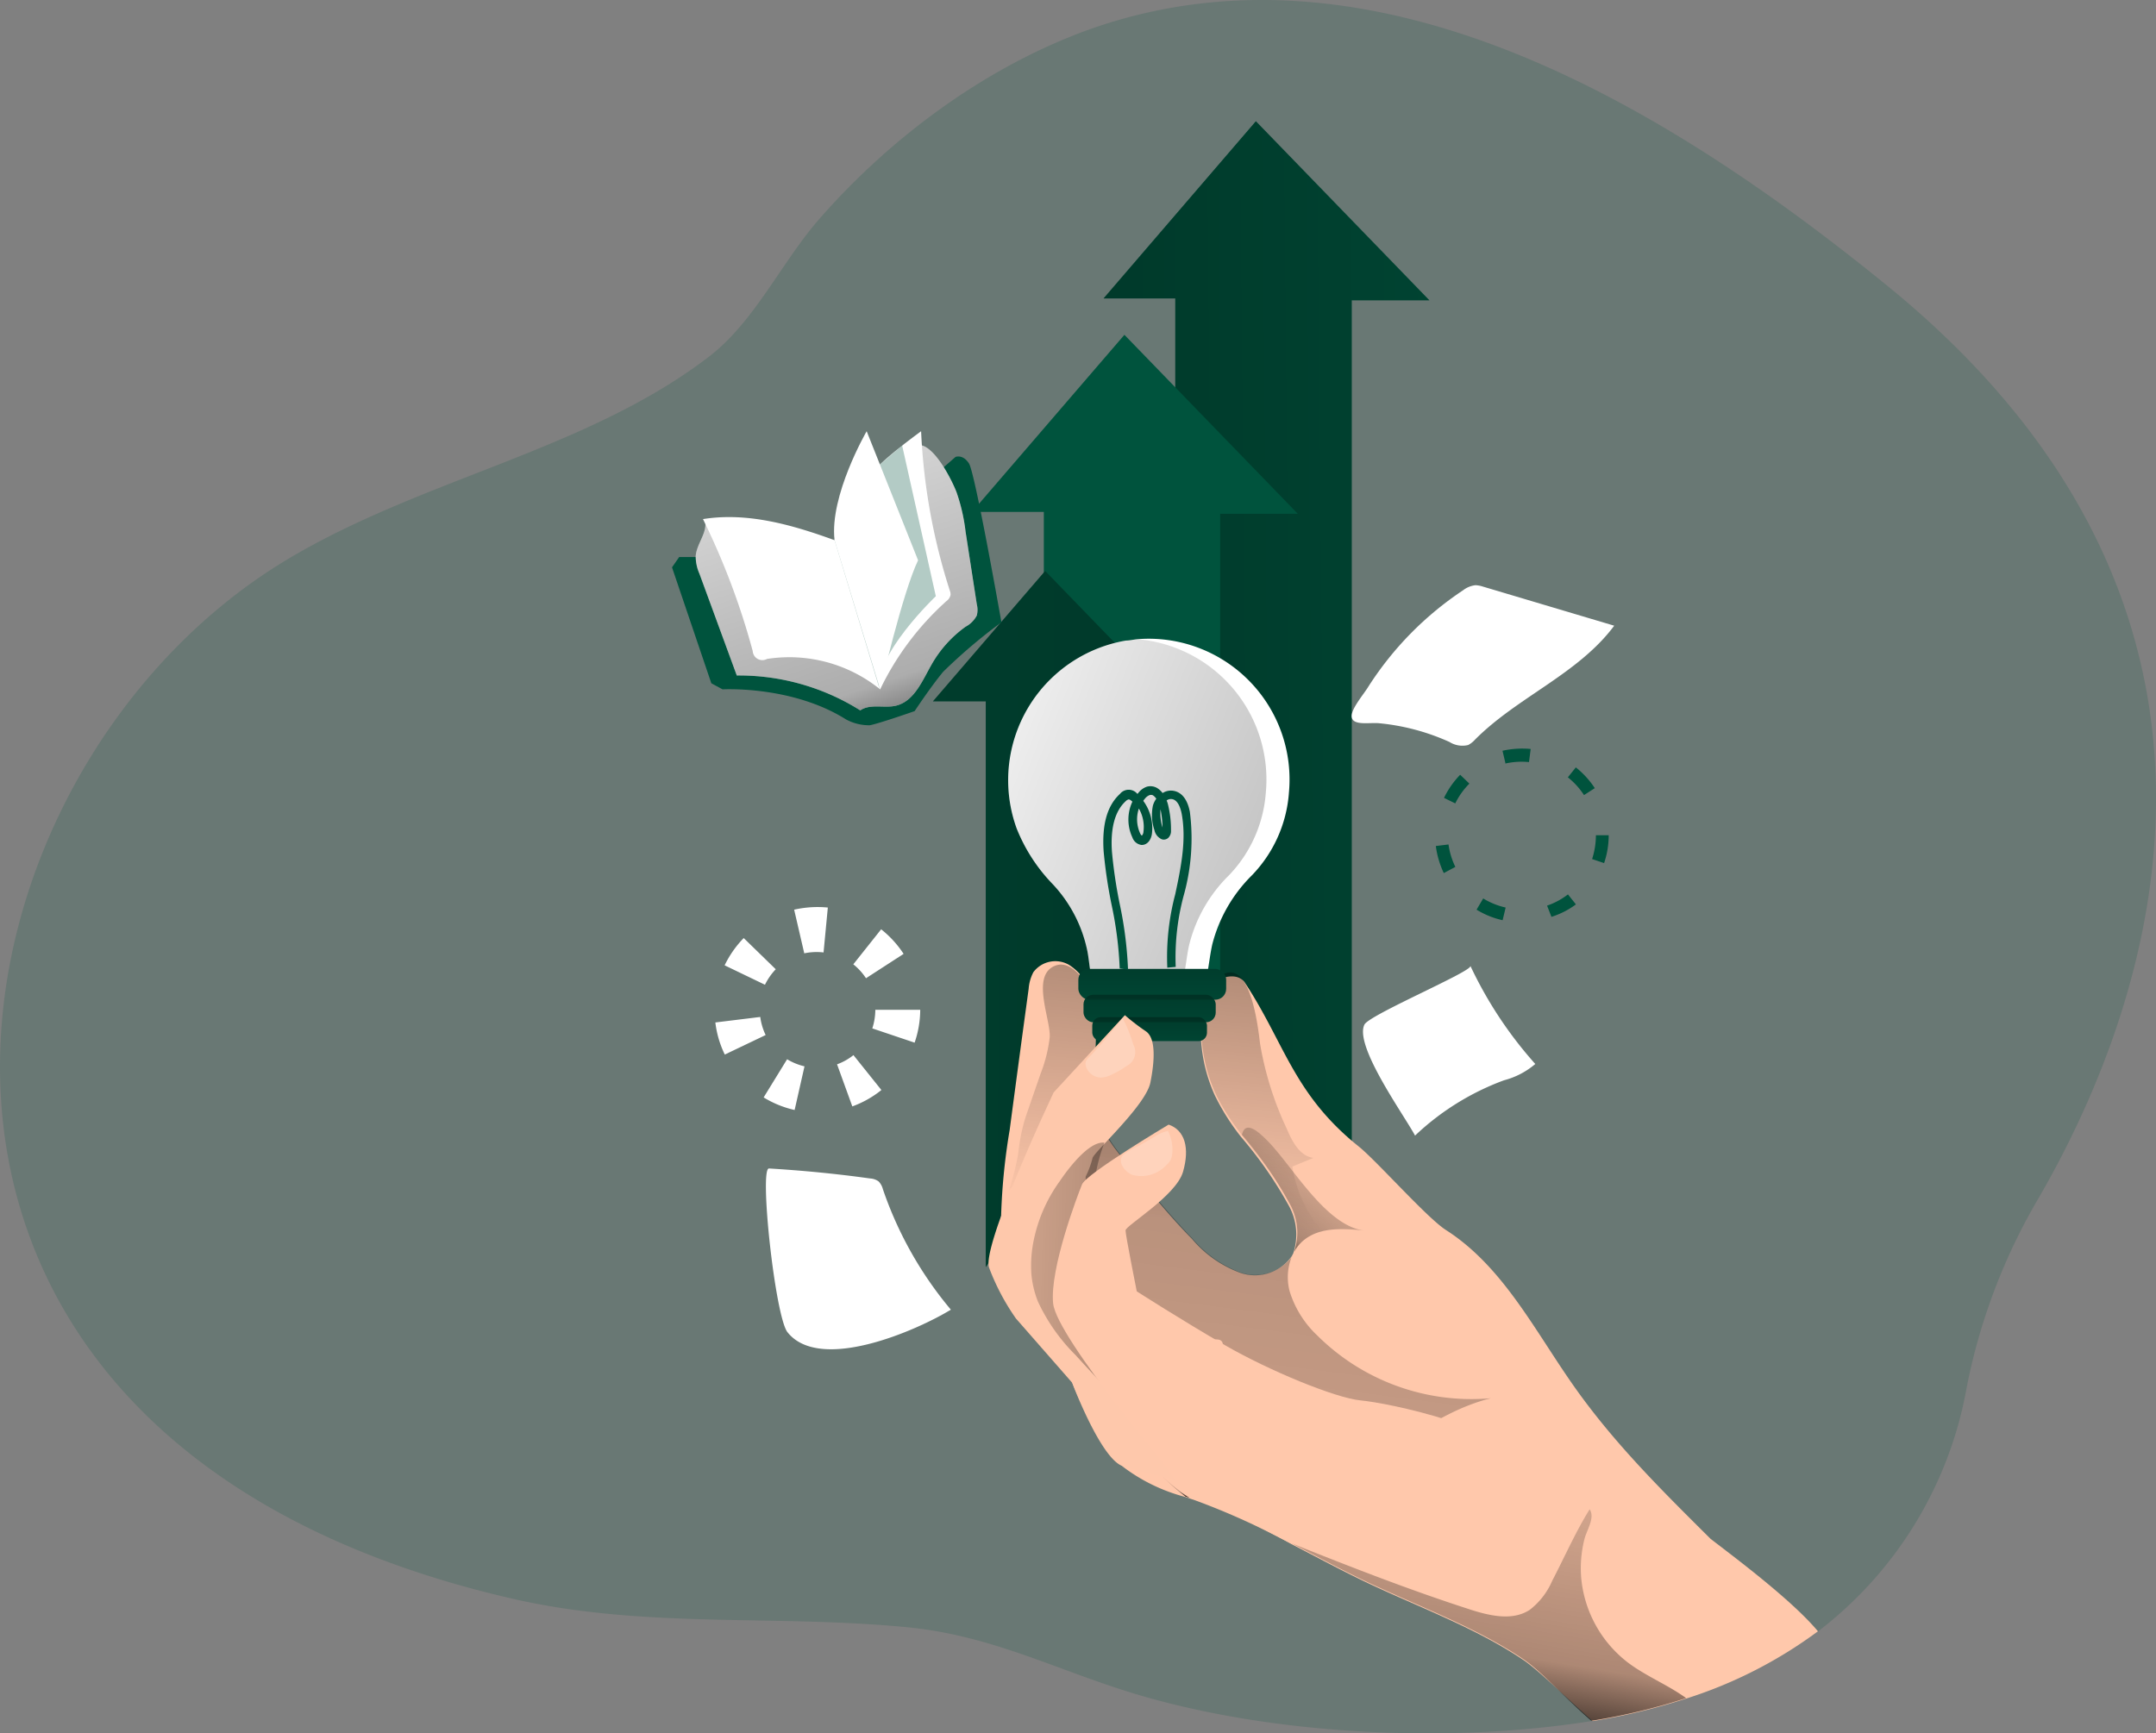 <svg xmlns="http://www.w3.org/2000/svg" xmlns:xlink="http://www.w3.org/1999/xlink" width="274.116" height="220.428" viewBox="0 0 274.116 220.428"><rect x="0" y="0" width="274.116" height="220.428" fill="#808080" stroke="none"/><defs><linearGradient id="a" x1="-1.011" y1="0.549" x2="2.669" y2="0.438" gradientUnits="objectBoundingBox"><stop offset="0.01"></stop><stop offset="0.13" stop-opacity="0.69"></stop><stop offset="0.25" stop-opacity="0.322"></stop><stop offset="1" stop-opacity="0"></stop></linearGradient><linearGradient id="b" x1="3.044" y1="0.534" x2="-5.154" y2="0.431" xlink:href="#a"></linearGradient><linearGradient id="c" x1="0.093" y1="0.958" x2="0.868" y2="-0.04" gradientUnits="objectBoundingBox"><stop offset="0.01"></stop><stop offset="0.08" stop-opacity="0.69"></stop><stop offset="0.21" stop-opacity="0.322"></stop><stop offset="1" stop-opacity="0"></stop></linearGradient><linearGradient id="d" x1="0.707" y1="-1.14" x2="0.143" y2="3.155" xlink:href="#c"></linearGradient><linearGradient id="e" x1="0.556" y1="-0.159" x2="0.499" y2="0.658" xlink:href="#c"></linearGradient><linearGradient id="f" x1="2.085" y1="1.328" x2="-0.367" y2="0.071" xlink:href="#a"></linearGradient><linearGradient id="g" x1="0.502" y1="-1.42" x2="0.499" y2="2.354" xlink:href="#a"></linearGradient><linearGradient id="h" x1="0.526" y1="-1.498" x2="0.471" y2="2.796" xlink:href="#a"></linearGradient><linearGradient id="i" x1="0.516" y1="-1.324" x2="0.481" y2="2.634" xlink:href="#a"></linearGradient><linearGradient id="j" x1="1.682" y1="0.553" x2="-1.623" y2="0.345" xlink:href="#c"></linearGradient><linearGradient id="k" x1="0.384" y1="0.74" x2="0.656" y2="0.155" xlink:href="#c"></linearGradient><linearGradient id="l" x1="0.334" y1="1.061" x2="0.927" y2="-0.855" xlink:href="#c"></linearGradient><linearGradient id="m" x1="0.837" y1="1.42" x2="0.133" y2="-0.659" xlink:href="#a"></linearGradient></defs><g transform="translate(0.002 0.012)"><path d="M272.9,158.816a76.488,76.488,0,0,0-9.035,23.821,50.041,50.041,0,0,1-18.911,31.129,57.091,57.091,0,0,1-16.771,8.564,79.341,79.341,0,0,1-11.875,2.855h-.214c-17.984,2.855-40.378,1.8-57.791-3.411-10.276-3.083-18.469-7.565-29.545-8.564-16.756-1.584-33.027.228-49.7-3.568-89.6-20.553-74.49-104.762-28.745-132.181,17.213-10.319,38.166-13.887,53.694-25.848,5.709-4.4,9.163-11.932,13.859-17.341,9.149-10.519,21.409-19.568,34.555-24.264C189-2.909,226.466,20.412,253.87,42.749,306.051,85.339,286.126,136.094,272.9,158.816Z" transform="translate(-13.8 -6.32)" fill="#00533d" opacity="0.18" style="isolation:isolate"></path><path d="M107.42,122.218V33.327H98.3L117.668,10.79l22.066,22.779h-9.877V143.5Z" transform="translate(42.003 4.615)" fill="#00533d"></path><path d="M107.42,122.218V33.327H98.3L117.668,10.79l22.066,22.779h-9.877V143.5Z" transform="translate(42.003 4.615)" fill="url(#a)"></path><path d="M95.715,116.028V52.343H86.58L105.962,29.82l22.051,22.765h-9.877V116.6Z" transform="translate(36.995 12.747)" fill="#00533d"></path><path d="M89.822,139.394V67.445H83.1L97.373,50.86,113.6,67.616h-7.265v47.115Z" transform="translate(35.508 21.737)" fill="#00533d"></path><path d="M89.822,139.394V67.445H83.1L97.373,50.86,113.6,67.616h-7.265v47.115Z" transform="translate(35.508 21.737)" fill="url(#b)"></path><path d="M206.841,177.173a57.091,57.091,0,0,1-16.771,8.564,79.343,79.343,0,0,1-11.875,2.855c-2.855-2.5-6.095-5.709-8.15-7.293-.228-.171-.428-.328-.628-.457-6.009-4.068-13.259-6.708-19.811-9.805-3.283-1.556-6.466-3.283-9.691-4.953a90.989,90.989,0,0,0-12.246-5.566l-.714-.243-.542-.186a22.522,22.522,0,0,1-7.85-3.782c-2.341-2.041-3.682-4.953-5.138-7.679-2.241-4.2-3.012-9.691-7.45-11.418-2.012-.771-2.683-3.24-2.855-5.352a79.257,79.257,0,0,1,.956-18.455q1.185-8.963,2.412-17.941a5.381,5.381,0,0,1,.6-2.112,3.483,3.483,0,0,1,4.539-.928,6.551,6.551,0,0,1,2.855,4.053c1.541,5.438-.9,11.632,1.427,16.742v.1a19.783,19.783,0,0,0,2.512,3.654c2.855,3.54,5.709,7.136,8.835,10.3a14.644,14.644,0,0,0,6.052,4.282,5.709,5.709,0,0,0,6.608-2.055l.2-.357a7.593,7.593,0,0,0-.614-6.209,51.866,51.866,0,0,0-6.023-8.649,29.074,29.074,0,0,1-3.326-5.281,20.068,20.068,0,0,1-1.727-9.791,6.794,6.794,0,0,1,1.427-4.282c1.085-1.128,3.3-1.541,4.139-.228,5.038,7.65,6.166,14.159,14.444,20.8,2.241,1.784,8.692,9.092,11.1,10.633,7.379,4.724,11.418,13.045,16.514,20.2s11.09,13.06,17.127,19.068C195.794,167.439,203.415,173.062,206.841,177.173Z" transform="translate(24.294 30.273)" fill="#ffc8ab"></path><path d="M130.453,116.37a51.269,51.269,0,0,0-6.023-8.678c.271-1.17,1.056-1.427,3.026.542,3.226,3.1,7.55,11.1,12.6,11.647-2.783-.3-5.937-.5-8.007,1.427a4.981,4.981,0,0,0-.985,1.27A7.522,7.522,0,0,0,130.453,116.37Z" transform="translate(33.471 36.611)" fill="url(#c)"></path><path d="M162.059,141.525c-12.2,3.054-18.184,15.572-24.464,4.667-.6,2.469-9.092-13.488-9.691-11.019.942-3.739-9.106,3.24-12.089.8s1.256-14.187-2.227-12.5A24.478,24.478,0,0,1,111.076,106l1.713,1.285a19.882,19.882,0,0,0,2.512,3.668c2.855,3.525,5.709,7.051,8.835,10.291a14.944,14.944,0,0,0,6.052,4.282,5.838,5.838,0,0,0,6.608-2.055.128.128,0,0,0,0-.086,7.008,7.008,0,0,0-.328,4.553,12.988,12.988,0,0,0,3.511,5.609,27.8,27.8,0,0,0,22.08,7.979Z" transform="translate(27.499 36.277)" fill="url(#d)"></path><path d="M146.279,128.658a14.073,14.073,0,0,1-7.408,7.051,64.012,64.012,0,0,0,5.2,7.422,59.216,59.216,0,0,1-9.192-6.637c-2.855-2.583-6.294-5.709-10.105-4.867-2.6.557-4.938,2.94-7.693.728a5.6,5.6,0,0,1-1.741-2.6c-.913-2.855-1.884-5.624-2.64-8.564a14.159,14.159,0,0,1-.756-3.925c0-.7.528-2.64-.856-1.97a23.35,23.35,0,0,0-7.422,5.709,34.083,34.083,0,0,0,1.213-4.824,22.109,22.109,0,0,1,1-4.781l1.827-5.281a18.555,18.555,0,0,0,1.156-4.61c.157-2.255-2.455-7.907.714-9.12,2.084-.814,4.111,2.2,4.582,3.825,1.541,5.424-.9,11.618,1.427,16.728a26.364,26.364,0,0,0,3.34,4.753,109.467,109.467,0,0,0,7.722,8.949c2.212,2.3,4.71,4.653,8.093,4.881a5.4,5.4,0,0,0,3.768-1.085c2.569-2.027,1.984-5.338.756-7.907-2.412-5.067-6.994-8.849-9.349-13.945a20.4,20.4,0,0,1-1.727-9.791,6.722,6.722,0,0,1,1.427-4.282c4.582-4.8,5.709,5.481,5.995,7.822a41.39,41.39,0,0,0,3.411,10.833c.671,1.6,1.641,3.44,3.368,3.668l-2.669,1.1a16.057,16.057,0,0,0,6.566,10.719Z" transform="translate(24.597 30.403)" fill="url(#e)"></path><path d="M139.294,82.889a16.885,16.885,0,0,1-4.7,10.419,18.954,18.954,0,0,0-5.038,8.778c-.228,1.013-.357,2.07-.542,3.183h-15c-.114-.756-.186-1.527-.328-2.269a17.527,17.527,0,0,0-4.41-8.564,21.68,21.68,0,0,1-4.61-7.136,18.012,18.012,0,0,1,13.93-23.85c.471,0,.956-.128,1.427-.171a17.9,17.9,0,0,1,19.268,19.611Z" transform="translate(24.573 17.997)" fill="#fff" style="isolation:isolate"></path><path d="M136.354,82.871a16.942,16.942,0,0,1-4.681,10.419,18.712,18.712,0,0,0-5.038,8.778c-.243,1.013-.357,2.07-.542,3.183H114.017c-.114-.756-.186-1.527-.328-2.269a17.527,17.527,0,0,0-4.41-8.564,21.68,21.68,0,0,1-4.61-7.136,18.012,18.012,0,0,1,13.93-23.85c.471,0,.956-.128,1.427-.171a17.912,17.912,0,0,1,16.328,19.611Z" transform="translate(24.573 18.015)" fill="url(#f)"></path><rect width="18.783" height="3.911" rx="1.37" transform="translate(137.106 123.208)" fill="#00533d"></rect><rect width="16.799" height="3.497" rx="1.22" transform="translate(137.762 126.491)" fill="#00533d"></rect><rect width="14.573" height="3.04" rx="1.06" transform="translate(138.876 129.345)" fill="#00533d"></rect><rect width="18.783" height="3.911" rx="1.37" transform="translate(137.106 123.208)" fill="url(#g)"></rect><rect width="16.799" height="3.497" rx="1.22" transform="translate(137.762 126.491)" fill="url(#h)"></rect><rect width="14.573" height="3.04" rx="1.06" transform="translate(138.876 129.345)" fill="url(#i)"></rect><path d="M114.164,99.539a47.515,47.515,0,0,0-1.042-8.15,61.77,61.77,0,0,1-1-6.737c-.228-3.411.442-5.809,2.07-7.308a1.427,1.427,0,0,1,2.227,0l.143-.171a2.327,2.327,0,0,1,1.07-.756,1.7,1.7,0,0,1,1.285.171,2.484,2.484,0,0,1,.7.642,1.97,1.97,0,0,1,1.527-.257c.985.243,1.656,1.156,1.941,2.655a26.8,26.8,0,0,1-.8,10.69,30.358,30.358,0,0,0-1,9.02l-1.07.1a31.286,31.286,0,0,1,1.013-9.349c.756-3.54,1.427-6.894.814-10.248-.128-.614-.428-1.656-1.156-1.827a.913.913,0,0,0-.756.157,3.311,3.311,0,0,1,.186.571,13.274,13.274,0,0,1,.371,3.268,1.2,1.2,0,0,1-.357.928.842.842,0,0,1-.814.171,1.627,1.627,0,0,1-.942-1.185,5.923,5.923,0,0,1-.186-3.1,2.755,2.755,0,0,1,.428-.871,1.427,1.427,0,0,0-.442-.442.585.585,0,0,0-.457,0,1.427,1.427,0,0,0-.542.428,2.123,2.123,0,0,0-.214.285,5.838,5.838,0,0,1,1.1,4.182c-.1.728-.542,1.427-1.313,1.427a1.427,1.427,0,0,1-1.17-.956,5.352,5.352,0,0,1,0-4.553h0c-.257-.243-.414-.3-.485-.285a.856.856,0,0,0-.385.243c-1.356,1.256-1.941,3.425-1.727,6.451a60.461,60.461,0,0,0,.985,6.608,49.114,49.114,0,0,1,1.056,8.35ZM116.6,79.2a4.282,4.282,0,0,0,.143,3.111c.114.257.214.328.243.328a.771.771,0,0,0,.2-.5,4.7,4.7,0,0,0-.585-2.94Zm2.755.114a5.781,5.781,0,0,0,.257,2.3h0A12.846,12.846,0,0,0,119.359,79.314Z" transform="translate(28.194 23.612)" fill="#00533d"></path><path d="M108.829,109.42s-7.693,16.656-6.922,19.4a29.017,29.017,0,0,0,3.44,6.523l7.136,8.15s3.668,9.777,6.48,10.633,6.594,1.713,6.594,1.713S112.111,136.7,110.8,134.512s1.941-14.473,2.855-16.228a11.975,11.975,0,0,0,1.427-3.354c.143-.728,6.765-6.68,7.351-9.591s.685-5.709-.585-6.537a28.085,28.085,0,0,1-2.655-2.041l-9.063,9.834Z" transform="translate(23.824 32.329)" fill="#fec8ab"></path><path d="M105.909,120.911a15.7,15.7,0,0,0-.228,3.911,12.475,12.475,0,0,0,.842,3.525,23.636,23.636,0,0,0,4.781,6.794q2.655,2.926,5.367,5.709c1.584-5.566-.371-11.418-1.855-17.027s-1.87-10.433.157-15.7c-2-.228-4.71,3.454-5.709,4.938a19.411,19.411,0,0,0-3.354,7.85Z" transform="translate(25.445 37.179)" fill="url(#j)"></path><path d="M122.308,106.51s-10.476,6.237-11.019,7.607-4.111,10.676-3.668,15.129,16.257,23.008,16.257,23.008,33.841,19.126,40.335,18.212,14.387-11.918,7.664-18.8-21.909-9.777-25.134-10.077-11.689-3.8-17.242-7.008-11.247-6.865-11.247-6.865-1.427-7.136-1.427-7.75,6.423-4.382,7.308-7.45S124.349,107.209,122.308,106.51Z" transform="translate(26.273 36.495)" fill="#ffc8ab"></path><path d="M112.441,104.615a3.055,3.055,0,0,0,1.27-.328,12,12,0,0,0,2.041-1.17,1.955,1.955,0,0,0,.828-2.669,19.085,19.085,0,0,0-1.427-3.5c.114.214-1.527,2.041-1.727,2.284-.628.785-1.3,1.541-1.984,2.284s-1.142.942-.856,1.784a2.055,2.055,0,0,0,1.855,1.313Z" transform="translate(27.519 32.41)" fill="#fff" opacity="0.21"></path><path d="M115.164,112.675a4.353,4.353,0,0,0,4.282-1.285,2.1,2.1,0,0,0,.557-.714,2.554,2.554,0,0,0,.171-.742,5.267,5.267,0,0,0-.542-2.855,4.668,4.668,0,0,0-1.67.714l-2.027,1.17a8.564,8.564,0,0,0-2.041,1.2C113.123,111.1,114.322,112.432,115.164,112.675Z" transform="translate(28.864 36.738)" fill="#fff" opacity="0.21"></path><path d="M117.27,137.77a19.981,19.981,0,0,0,3.568,2.855l-.542-.186a24.976,24.976,0,0,1-3.026-2.669Z" transform="translate(30.412 49.851)" fill="url(#k)"></path><path d="M179.015,164.8a79.34,79.34,0,0,1-11.875,2.855h-.214c-2.769-2.369-5.823-5.709-7.936-7.322-.228-.171-.428-.328-.628-.457-6.009-4.068-13.259-6.708-19.811-9.805-3.283-1.556-6.466-3.283-9.691-4.953,7.45,2.983,14.915,5.895,22.537,8.364,2.541.828,5.5,1.556,7.736.086a9.306,9.306,0,0,0,2.855-3.7c1.57-3.012,2.969-6.209,4.753-9.078.728,1.042-.371,2.64-.657,3.782a15,15,0,0,0-.385,5.224,15.315,15.315,0,0,0,5.795,10.391C173.777,161.957,176.631,163.07,179.015,164.8Z" transform="translate(35.364 51.142)" fill="url(#l)"></path><path d="M87.6,112.937a13,13,0,0,1-3.939-1.6l2.983-4.853a7.679,7.679,0,0,0,2.212.9Zm7.336-.457-1.941-5.352a7.322,7.322,0,0,0,2.084-1.17l3.554,4.439A12.846,12.846,0,0,1,94.933,112.48Zm-16.214-6.594a12.7,12.7,0,0,1-1.2-4.082l5.709-.7a7.593,7.593,0,0,0,.685,2.3Zm24.135-1.513-5.381-1.813a7.764,7.764,0,0,0,.385-2.369h5.709a12.975,12.975,0,0,1-.714,4.182ZM83.829,97.008,78.7,94.539a13.216,13.216,0,0,1,2.426-3.468L85.2,95.038A7.864,7.864,0,0,0,83.829,97.008Zm12.846-.828a7.623,7.623,0,0,0-1.613-1.77l3.54-4.453a13.145,13.145,0,0,1,2.855,3.126Zm-7.85-3.169L87.54,87.46a13.587,13.587,0,0,1,4.282-.271L91.279,92.9a7.507,7.507,0,0,0-2.455.114Z" transform="translate(13.427 28.212)" fill="#fff"></path><path d="M150.192,94.835a10.776,10.776,0,0,1-3.311-1.342l.842-1.427a9.377,9.377,0,0,0,2.855,1.156Zm6.209-.428-.557-1.427a9.22,9.22,0,0,0,2.655-1.427l1.013,1.27a10.548,10.548,0,0,1-3.111,1.584ZM142.713,88.84A11.519,11.519,0,0,1,141.7,85.4l1.613-.2a9.378,9.378,0,0,0,.871,2.855Zm20.382-1.27-1.527-.514a9.805,9.805,0,0,0,.485-3.026h1.627a10.961,10.961,0,0,1-.6,3.582Zm-18.926-7.593-1.427-.7a11.118,11.118,0,0,1,2.055-2.94l1.17,1.128a9.263,9.263,0,0,0-1.813,2.555Zm16.371-1.056a9.348,9.348,0,0,0-2.055-2.255L159.5,75.4a11.176,11.176,0,0,1,2.412,2.64Zm-9.991-4.053-.371-1.584a11.647,11.647,0,0,1,3.582-.228l-.214,1.67a9.477,9.477,0,0,0-3.026.186Z" transform="translate(40.85 22.179)" fill="#00533d"></path><path d="M103.66,74.71" transform="translate(24.597 22.907)" fill="#00533d"></path><path d="M76.6,59.764H74.573l-.913,1.313,5,14.744,1.427.771s8.806-.514,15.7,3.825a6.166,6.166,0,0,0,3.012.742c1.185-.214,5.709-1.8,5.709-1.8s1.984-3.012,3.625-5a68.9,68.9,0,0,1,7.408-6.294s-3.34-18.983-4.125-20.2-1.713-.828-1.713-.828L94.612,60.178Z" transform="translate(11.778 11.062)" fill="#00533d"></path><path d="M108.926,51.941a23.465,23.465,0,0,1,1.156,5.038l1.427,9.235a2.854,2.854,0,0,1,0,1.427,3.411,3.411,0,0,1-1.427,1.427,15.029,15.029,0,0,0-4.282,4.739c-1.2,2.084-2.227,4.739-4.567,5.3-1.427.357-3.268-.285-4.539.6a29,29,0,0,0-15.7-4.439L76.241,62.318a5.452,5.452,0,0,1-.471-2.212c.1-1.6,1.556-3.026,1.17-4.582a66.311,66.311,0,0,0,21.937,4.367,1.527,1.527,0,0,0,1.9-1.427c.457-1.884.871-3.768,1.256-5.709.271-1.342.228-5.338,1.1-6.294C105.186,44.234,108.184,50.014,108.926,51.941Z" transform="translate(12.68 10.622)" fill="#fff"></path><path d="M108.926,51.941a23.465,23.465,0,0,1,1.156,5.038l1.427,9.235a2.854,2.854,0,0,1,0,1.427,3.411,3.411,0,0,1-1.427,1.427,15.029,15.029,0,0,0-4.282,4.739c-1.2,2.084-2.227,4.739-4.567,5.3-1.427.357-3.268-.285-4.539.6a29,29,0,0,0-15.7-4.439L76.241,62.318a5.452,5.452,0,0,1-.471-2.212c.1-1.6,1.556-3.026,1.17-4.582a66.311,66.311,0,0,0,21.937,4.367,1.527,1.527,0,0,0,1.9-1.427c.457-1.884.871-3.768,1.256-5.709.271-1.342.228-5.338,1.1-6.294C105.186,44.234,108.184,50.014,108.926,51.941Z" transform="translate(12.68 10.622)" fill="url(#m)"></path><path d="M76.42,55.906A92.589,92.589,0,0,1,82.743,72.69a1.227,1.227,0,0,0,1.813,1,18.369,18.369,0,0,1,14.387,3.868,36.081,36.081,0,0,1,8.421-11.218,1.284,1.284,0,0,0,.528-.785,1.17,1.17,0,0,0-.086-.542,77.3,77.3,0,0,1-3.654-20.282c-4.881,3.6-10.162,7.85-11,13.859C87.838,56.662,82.115,54.992,76.42,55.906Z" transform="translate(12.957 10.097)" fill="#fff"></path><path d="M93.878,48.441,96.732,46l4.282,19.168s-7.907,7.522-7.136,11.846L88.14,58.046S90.995,50.881,93.878,48.441Z" transform="translate(17.965 10.64)" fill="#00533d" opacity="0.3"></path><path d="M88.159,58.589l5.795,18.969s2.855-12.332,4.824-16.414L92.241,44.73S87.489,52.923,88.159,58.589Z" transform="translate(17.946 10.097)" fill="#fff"></path><path d="M148.373,59.092a3.154,3.154,0,0,1,1.57-.642,3.539,3.539,0,0,1,.928.171L167.584,63.6C163.017,69.74,155.3,72.651,149.9,78.075a3.2,3.2,0,0,1-.885.7,3.083,3.083,0,0,1-2.369-.385,28.1,28.1,0,0,0-8.935-2.384c-1.242-.128-3.483.385-3.511-.913,0-1.013,1.6-2.855,2.141-3.768A41.648,41.648,0,0,1,148.373,59.092Z" transform="translate(37.646 15.959)" fill="#fff"></path><path d="M148.868,92.37a51.739,51.739,0,0,0,8.25,12.474,9.991,9.991,0,0,1-3.968,2.07,32.984,32.984,0,0,0-11.318,7.036c-1.427-2.655-7.764-11.418-6.437-14.116C136.022,98.579,149.182,93.041,148.868,92.37Z" transform="translate(38.078 30.453)" fill="#fff"></path><path d="M82.417,110.42c4.282.257,8.564.671,12.846,1.27a2.055,2.055,0,0,1,1.085.371,2.169,2.169,0,0,1,.542.971,47.828,47.828,0,0,0,8.649,15.343c-4.282,2.626-16.656,8.078-20.781,2.855C83.188,129.175,81.161,110.349,82.417,110.42Z" transform="translate(15.352 38.165)" fill="#fff"></path></g></svg>